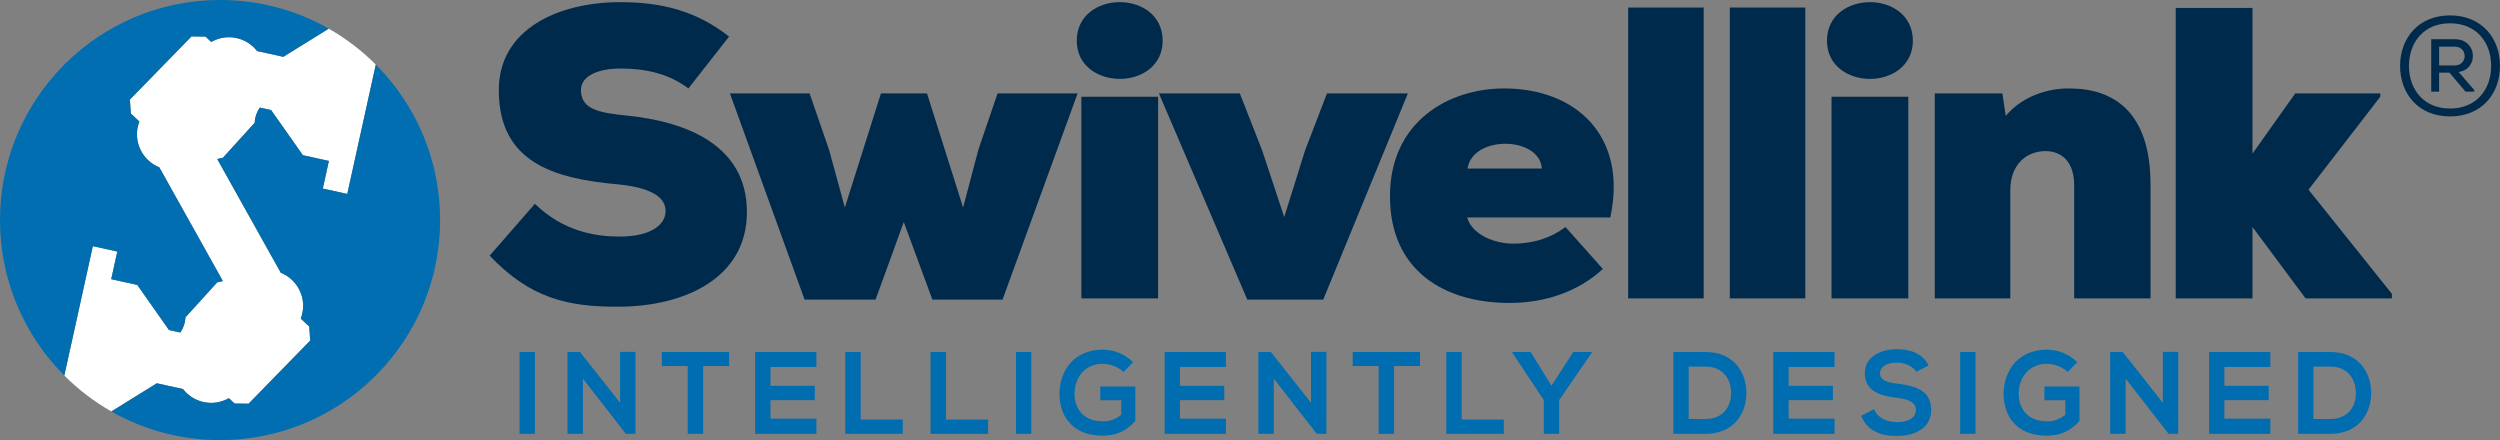 <?xml version="1.0" encoding="UTF-8"?>
<svg id="Layer_1" xmlns="http://www.w3.org/2000/svg" version="1.1" xmlns:xlink="http://www.w3.org/1999/xlink" viewBox="0 0 724.483 127.543">
  <rect x="0" y="0" width="724.483" height="127.543" fill="#808080" stroke="none"/>
  <!-- Generator: Adobe Illustrator 29.3.1, SVG Export Plug-In . SVG Version: 2.1.0 Build 151)  -->
  <defs>
    <style>
      .st0 {
        fill: #006eb0;
      }

      .st1 {
        fill: #fff;
      }

      .st2 {
        fill: #006db0;
      }

      .st3 {
        fill: #002a4b;
      }
    </style>
  </defs>
  <g>
    <g>
      <path class="st2" d="M150.564,125.719v-23.712h4.438v23.712h-4.438Z"/>
      <path class="st2" d="M179.694,101.973h4.472v23.746h-2.778v.034l-12.466-16.022v15.989h-4.471v-23.712h3.624l11.619,14.701v-14.735h0Z"/>
      <path class="st2" d="M199.301,106.072h-7.521v-4.064h19.512v4.064h-7.52v19.647h-4.472v-19.647h.001Z"/>
      <path class="st2" d="M236.591,125.719h-17.751v-23.712h17.751v4.336h-13.313v5.454h12.839v4.167h-12.839v5.352h13.313v4.404h0Z"/>
      <path class="st2" d="M249.423,102.008v19.579h12.195v4.133h-16.666v-23.712s4.471,0,4.471,0Z"/>
      <path class="st2" d="M274.145,102.008v19.579h12.195v4.133h-16.666v-23.712h4.471,0Z"/>
      <path class="st2" d="M294.43,125.719v-23.712h4.438v23.712h-4.438Z"/>
      <path class="st2" d="M325.592,107.8c-1.592-1.524-3.963-2.372-6.029-2.372-5.081,0-8.164,3.862-8.164,8.74,0,3.896,2.27,7.927,8.164,7.927,1.863,0,3.489-.407,5.352-1.897v-4.201h-6.063v-3.997h10.163v9.993c-2.338,2.676-5.285,4.268-9.451,4.268-8.909,0-12.534-5.86-12.534-12.093,0-6.673,4.167-12.838,12.534-12.838,3.184,0,6.368,1.22,8.808,3.625l-2.778,2.846h-.002Z"/>
      <path class="st2" d="M355.26,125.719h-17.751v-23.712h17.751v4.336h-13.313v5.454h12.839v4.167h-12.839v5.352h13.313v4.404h0Z"/>
      <path class="st2" d="M379.914,101.973h4.472v23.746h-2.778v.034l-12.466-16.022v15.989h-4.471v-23.712h3.624l11.619,14.701v-14.735h0Z"/>
      <path class="st2" d="M399.52,106.072h-7.52v-4.064h19.512v4.064h-7.521v19.647h-4.472v-19.647h.001Z"/>
      <path class="st2" d="M423.598,102.008v19.579h12.195v4.133h-16.666v-23.712h4.471,0Z"/>
      <path class="st2" d="M449.61,111.797l6.3-9.79h5.387v.203l-9.451,13.719v9.79h-4.472v-9.79l-9.112-13.719v-.203h5.318l6.03,9.79h0Z"/>
      <path class="st2" d="M506.102,113.66c.102,5.996-3.557,12.06-11.855,12.06h-9.316v-23.712h9.316c8.13,0,11.754,5.792,11.855,11.652ZM489.369,121.417h4.878c5.386,0,7.52-3.929,7.418-7.791-.102-3.692-2.27-7.385-7.418-7.385h-4.878v15.176Z"/>
      <path class="st2" d="M531.637,125.719h-17.751v-23.712h17.751v4.336h-13.313v5.454h12.839v4.167h-12.839v5.352h13.313v4.404h0Z"/>
      <path class="st2" d="M555.344,107.732c-.813-1.355-3.049-2.642-5.623-2.642-3.32,0-4.912,1.389-4.912,3.15,0,2.066,2.438,2.643,5.284,2.981,4.945.609,9.553,1.896,9.553,7.554,0,5.285-4.675,7.554-9.959,7.554-4.844,0-8.57-1.491-10.332-5.827l3.727-1.931c1.05,2.608,3.794,3.76,6.673,3.76,2.812,0,5.454-.982,5.454-3.557,0-2.236-2.338-3.15-5.487-3.489-4.845-.576-9.315-1.863-9.315-7.181,0-4.878,4.81-6.876,9.18-6.911,3.692,0,7.52,1.05,9.315,4.709l-3.557,1.829h0Z"/>
      <path class="st2" d="M568.039,125.719v-23.712h4.438v23.712h-4.438Z"/>
      <path class="st2" d="M599.201,107.8c-1.592-1.524-3.963-2.372-6.029-2.372-5.081,0-8.164,3.862-8.164,8.74,0,3.896,2.27,7.927,8.164,7.927,1.863,0,3.489-.407,5.352-1.897v-4.201h-6.063v-3.997h10.163v9.993c-2.338,2.676-5.285,4.268-9.451,4.268-8.909,0-12.534-5.86-12.534-12.093,0-6.673,4.167-12.838,12.534-12.838,3.184,0,6.368,1.22,8.808,3.625l-2.778,2.846h-.002Z"/>
      <path class="st2" d="M626.768,101.973h4.472v23.746h-2.778v.034l-12.466-16.022v15.989h-4.471v-23.712h3.624l11.619,14.701v-14.735h0Z"/>
      <path class="st2" d="M657.927,125.719h-17.751v-23.712h17.751v4.336h-13.313v5.454h12.839v4.167h-12.839v5.352h13.313v4.404h0Z"/>
      <path class="st2" d="M687.154,113.66c.102,5.996-3.557,12.06-11.855,12.06h-9.315v-23.712h9.315c8.13,0,11.754,5.792,11.855,11.652ZM670.421,121.417h4.878c5.386,0,7.52-3.929,7.418-7.791-.102-3.692-2.27-7.385-7.418-7.385h-4.878v15.176Z"/>
    </g>
    <g>
      <path class="st3" d="M199.497,25.63c-5.771-4.329-12.385-5.771-19.72-5.771-5.771,0-11.423,1.803-11.423,6.252,0,5.771,5.651,6.613,13.948,7.455,16.713,1.804,34.147,8.537,34.147,27.896,0,19.118-18.035,27.294-36.913,27.415-15.15.12-25.972-2.525-37.635-14.79l13.105-15.03c8.297,8.056,17.556,9.499,24.649,9.499,7.815,0,13.227-2.766,13.227-7.455,0-4.208-4.81-6.854-14.068-7.695-18.396-1.683-34.268-6.373-34.268-27.294,0-17.795,17.435-25.49,35.229-25.49,12.625,0,22.485,2.886,31.503,9.979l-11.783,15.03h.002Z"/>
      <path class="st3" d="M268.64,27.072l10.461,33.066,4.449-16.833,5.531-16.232h23.206l-21.764,59.759h-20.32l-8.297-22.485-8.176,22.485h-20.562l-21.643-59.759h23.086l5.651,16.353,4.569,16.713,10.46-33.066h13.349Z"/>
      <path class="st3" d="M324.547.62c6.133,0,12.385,3.727,12.385,11.182,0,7.334-6.252,11.062-12.385,11.062-6.252,0-12.505-3.728-12.505-11.062,0-7.455,6.253-11.182,12.505-11.182ZM335.609,86.47V28.034h-22.244v58.437h22.244Z"/>
      <path class="st3" d="M365.788,43.665l6.373,19.238,6.012-19.238,6.373-16.593h23.446l-24.529,59.759h-22.003l-25.611-59.759h23.446l6.493,16.593Z"/>
      <path class="st3" d="M466.652,63.024h-41.482c1.562,5.291,8.416,7.575,13.226,7.575,6.493,0,11.423-1.924,15.271-4.81l10.822,12.144c-7.095,6.613-16.834,9.86-27.055,9.86-18.757,0-34.629-9.258-34.629-30.902s16.954-31.262,33.066-31.262c21.042,0,35.831,13.947,30.781,37.394h0ZM446.812,48.836c-.602-9.379-20.08-9.739-21.522,0h21.522Z"/>
      <path class="st3" d="M493.715,2.183v84.288h-21.884V2.183h21.884Z"/>
      <path class="st3" d="M523.17,2.183v84.288h-21.883V2.183h21.883Z"/>
      <path class="st3" d="M541.949.62c6.133,0,12.385,3.727,12.385,11.182,0,7.334-6.252,11.062-12.385,11.062-6.252,0-12.505-3.728-12.505-11.062,0-7.455,6.253-11.182,12.505-11.182ZM553.011,86.47V28.034h-22.244v58.437h22.244Z"/>
      <path class="st3" d="M601.082,86.47v-32.825c0-7.335-4.209-9.86-8.297-9.86-5.29,0-10.221,3.607-10.221,11.423v31.262h-21.883V27.072h19.599l.962,6.493c5.05-5.892,12.505-8.056,18.758-7.936,12.505.12,23.206,6.733,23.206,27.896v32.945h-22.124,0Z"/>
      <path class="st3" d="M652.757,2.303v42.204l12.385-17.435h24.648v.962l-20.801,26.934,24.168,30.18v1.323h-25.01l-15.391-20.681v20.681h-22.244V2.303h22.245Z"/>
    </g>
  </g>
  <path class="st3" d="M724.483,19.099c0,7.939-5.174,14.637-14.477,14.637s-14.477-6.697-14.477-14.637,5.213-14.637,14.477-14.637,14.477,6.697,14.477,14.637ZM710.006,31.45c7.578,0,11.91-5.453,11.91-12.351s-4.332-12.351-11.91-12.351-11.871,5.453-11.91,12.351c.039,6.897,4.33,12.351,11.91,12.351ZM712.492,20.864c5.895-.843,5.453-9.504-1.084-9.504h-6.857v15.198h2.287v-5.494h3.008l4.65,5.494h2.527v-.481l-4.531-5.213ZM711.408,13.525c3.811,0,3.77,5.454-.08,5.454h-4.49v-5.454h4.57Z"/>
  <g>
    <path class="st1" d="M82.102,16.469l-7.598-1.675c-3.13-4.06-8.802-5.207-13.287-2.637l-1.664-1.559-4.054-.048-17.859,18.308.285,4.041,2.47,2.315c-.054.139-.115.272-.163.414-1.761,5.213.89,10.837,5.934,12.862l18.415,32.952c-.514.147-1.052.282-1.639.385l-9.215,10.144s.096,2.025-1.472,4.393l-3.322-.732.007-.033-9.107-12.951.014-.064-.07-.015h0l-7.548-1.665,1.764-8.004-7.089-1.563-8.266,37.489c4.044,4.051,8.63,7.56,13.64,10.41l13.161-8.163,7.598,1.675c3.13,4.06,8.802,5.207,13.287,2.637l1.664,1.559,4.054.047,17.859-18.308-.285-4.041-2.47-2.315c.053-.139.115-.272.163-.414,1.761-5.213-.89-10.837-5.934-12.862l-18.415-32.952c.514-.147,1.052-.282,1.639-.385l9.215-10.144s-.096-2.025,1.472-4.393l3.322.732-.007.033,9.107,12.951-.014.064.07.016h0l7.548,1.664-1.764,8.004,7.089,1.564,8.266-37.489c-4.044-4.051-8.63-7.56-13.64-10.41l-13.161,8.163h0Z"/>
    <g>
      <path class="st0" d="M26.906,71.336l7.089,1.563-1.764,8.004,7.548,1.665h0l.07.015-.014.064,9.107,12.951-.007.033,3.322.732c1.568-2.368,1.472-4.393,1.472-4.393l9.215-10.144c.586-.103,1.125-.238,1.639-.385l-18.415-32.952c-5.044-2.025-7.695-7.649-5.934-12.862.048-.142.11-.275.163-.414l-2.47-2.315-.285-4.041,17.859-18.308,4.054.048,1.664,1.559c4.485-2.569,10.157-1.423,13.287,2.637l7.598,1.675,13.161-8.163C85.973,3.019,75.225,0,63.772,0,28.552,0,0,28.551,0,63.771c0,17.591,7.122,33.517,18.64,45.055l8.266-37.489h0Z"/>
      <path class="st0" d="M108.903,18.716l-8.266,37.489-7.089-1.564,1.764-8.004-7.548-1.664h0l-.07-.016.014-.064-9.107-12.951.007-.033-3.322-.732c-1.568,2.368-1.472,4.393-1.472,4.393l-9.215,10.144c-.586.103-1.125.238-1.639.385l18.415,32.952c5.044,2.025,7.695,7.649,5.934,12.862-.048.142-.11.275-.163.414l2.47,2.315.285,4.041-17.859,18.308-4.054-.047-1.664-1.559c-4.484,2.569-10.157,1.422-13.287-2.637l-7.598-1.675-13.161,8.163c9.291,5.286,20.038,8.307,31.492,8.307,35.22,0,63.772-28.552,63.772-63.772,0-17.59-7.122-33.517-18.64-45.055h0Z"/>
    </g>
  </g>
</svg>